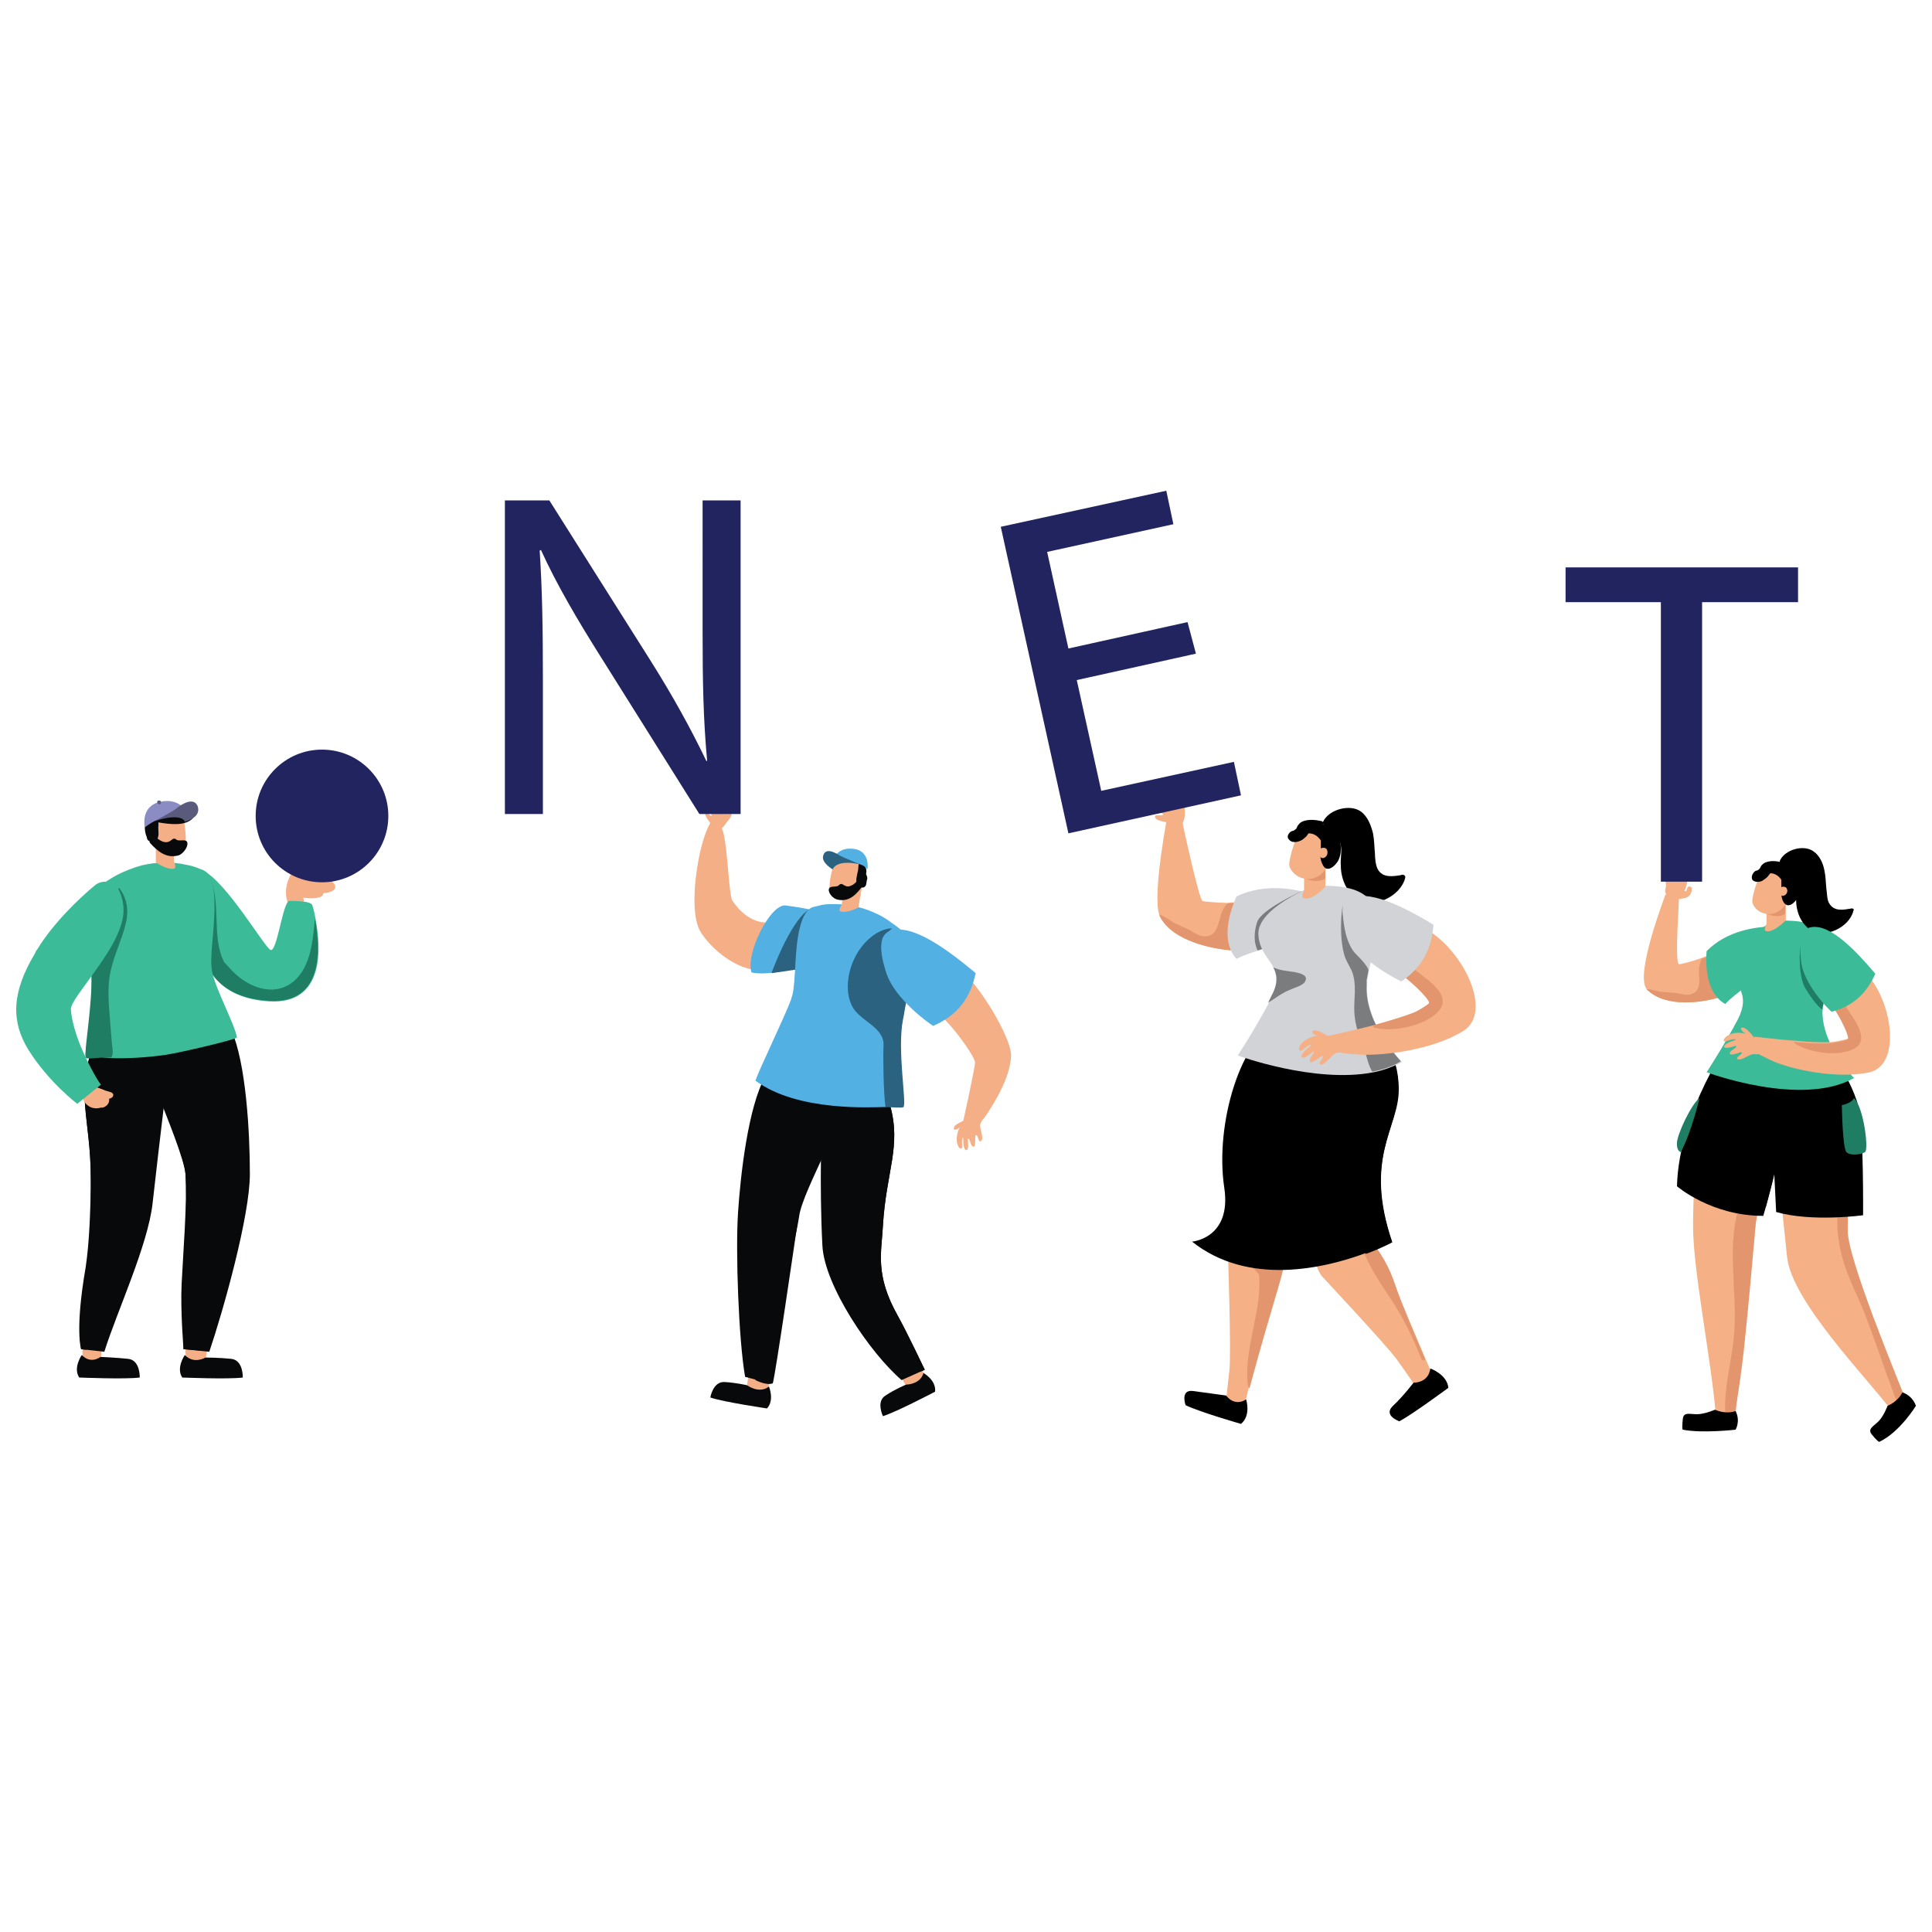 <svg xmlns="http://www.w3.org/2000/svg" viewBox="0 0 300 300"><path fill="#f5af86" d="M32.2 207.9c-.3-.3-3.3-.1-3.3.1-.1.6-.2 2.7.1 3 .3.3 2.9.9 2.9.3 0-.4.6-3 .3-3.4z"></path><path fill="#08090b" d="M28.7 210.4s-1.4 2-.4 3.5c0 0 7.2.3 9.4 0 0 0 .1-2.7-1.8-2.9-1.9-.2-4-.2-4-.2s-1.8 1.1-3.2-.4z"></path><path fill="#f5af86" d="M15.8 208c-.3-.3-2.9-.1-2.9.1-.1.6-.2 2.7.1 3 .3.3 2.5 1.2 2.6.6 0-.5.4-3.4.2-3.7z"></path><path fill="#08090b" d="M28.8 182.2c.3 4.3 0 12.8-.3 17.1v10.2l4 .4c2.2-6.5 6.3-21.1 6.3-27.6s-.6-17.3-2.9-22.4c-2.3-4.9-11.2 1.9-12.2 3-.5.6.4 5.5 1.7 8.7 1.4 3.9 3.2 8.3 3.4 10.6z"></path><path fill="#08090b" d="m28.5 209.5 2.5.2c-.2-1.6 0-5 .1-6.6.2-2.8.8-5.4 1.5-8.1 1-4.2 2-8.7.8-13-.6-2.2-2-3.8-3.1-5.7-.7-1.3-1.1-2.8-1-4.3.1-.8.6-1.9.3-2.7-.3-1-3.5-4.6-4.3-4-1 .6-.5 3.2-.9 4.3 1.5 3.8 4.2 10.4 4.4 12.7.3 4.3-.4 12.8-.6 17.1-.2 4.1.3 10.1.3 10.1z"></path><path fill="#08090b" d="m12.6 209.5 3.6.4c1.9-6.1 6.8-16.6 7.5-23.1 1.1-10 2.5-20.7 2.6-23.3v-.6c-2.4-3-6.6-4.2-8.4-4.4-.7-.1-1.3.1-1.5.4-.7 1.3-1.3 2.4-1.8 3.5-3 7.1-.5 11.3-.5 20.6v1.6c-.1 3.8.9 8.5-.2 12.5-2.3 7.7-1.3 12.4-1.3 12.4z"></path><path fill="#08090b" d="m12.6 209.5.8.1c0-2.1 0-5 .3-7.1.4-3.3 1.3-6.3 2.4-9.4 1.8-5 3-9.9 2.7-15.2-.2-2.9-1.1-5.6-1.5-8.4-.3-1.8.1-3.6.4-5.4.2-1 .3-2 .3-3.1 0-.9-3.4-.2-3.4 1.2-3 7.1-.5 11.6-.5 20.8v1.6c-.1 3.8-.2 8.1-.8 12.2-1.7 9.8-.7 12.7-.7 12.7zm.1.9s-1.4 2-.4 3.5c0 0 7.2.3 9.4 0 0 0 .1-2.7-1.8-2.9-1.9-.2-4.3-.3-4.3-.3s-1.5 1.2-2.9-.3z"></path><path fill="#f5af86" d="M52 137.4c-.1-.2-.2-.3-.4-.4.2-.3.3-.5.2-.8-.1-.4-.3-.4-.7-.4h-.2v-.1c0-.1-.1-.2-.2-.2-.5-.1-1.1.2-1.5.4-1.4.7-2.1.6-2.7.5.3-.4.4-.5.7-.6.2 0 .4-.2.4-.4.1-.2-.1-.4-.3-.4-.3-.1-.9 0-1.2 0-.2 0-.4.1-.6.3-1.4 1.9-1.2 4-.8 4.9.2.4.3.6.7.6.5 0 1.2 0 1.6-.1.1 0 .2-.1.2-.2 0-.3 0-.7-.1-1.1 1.5.2 3.1.1 3.1-.7 1.2-.1 2.1-.5 1.8-1.3z"></path><path fill="#3cbb99" d="M31.3 144.8s-.1.9.1 2.2c.4 3 2.3 8 10.4 8.5 8.8.5 8-8.6 7.2-12.8-.2-1.3-.5-2.1-.5-2.1-.1-.8-3.6-.7-3.6-.7-1 .2-1.9 8.1-2.9 7.6s-6.9-10.7-10.6-12.4c-2.3-1.2-.1 9.7-.1 9.7z"></path><path fill="#1f7d64" d="M48.9 142.6c-.3 3.3-.6 7.4-3.2 9.7-3 2.6-7 1.1-9.5-1.4-.5-.5-.9-1-1.4-1.5-2-4-.4-9-2.2-13.1-.2-.4-.8-.2-.6.2.5 1.2.8 2.4.9 3.7-.1.1-.2.2-.2.3v2.8c-.1 1.4-.2 2.9 0 4.2-.4-.2-.9-.5-1.4-.6.4 3 2.3 8 10.4 8.5 8.8.6 8-8.5 7.2-12.8z"></path><path fill="#3cbb99" d="M36.8 161.1c-.1.3-8.5 2.3-11.1 2.7-2.8.4-6 .6-8.4.5-1.8-.1-3.1-.3-3.3-.7-.4-.8.4-7.6.2-12.6v-2.4c0-5.2.3-10.3 1.5-11.2l.9-.6c.5-.3 1.1-.7 1.7-1 1-.5 2.2-1 3.6-1.4 2.1-.5 4.5-.7 7.1-.1.6.1 1.3.3 2 .6.2.1.3.1.5.2 2.2.9 1.9 5.8 1.6 9.8-.2 1.9-.3 3.6-.3 4.7 0 .4.1.7.1 1.1.5 2.8 3.5 8.2 3.9 10.4z"></path><path fill="#f5af86" d="M27 131.6v2.2s.5.9 0 1.1c-1.1.2-2.8-1-2.8-1v-3.3l2.8 1z"></path><path fill="#f5af86" d="M24.3 132.7v-1.5s1.4 1.5 2.8 1.6c-.1 0-1.7.6-2.8-.1z"></path><path fill="#1f7d64" d="M17.5 139.1c-1.4 1.8-1.7 6.6-2.9 8.6-.1.3-.3.5-.4.8v2.4c.2 5-1.2 12.5-.9 13.3.2.4 2.1-.1 4 0 .3-.6.2-1.3.1-1.9-.1-1.2-.2-2.5-.3-3.7-.2-2.7-.5-5.3.1-7.9.6-2.7 1.8-4.9 2.4-7.6.7-3.3-1.1-5.2-1.1-5.2.2-.3-.8.8-1 1.2z"></path><path fill="#f5af86" d="M16.8 170.1c.3.7.2 1.4-.6 1.8-.2.1-.4.1-.6.1-.6.2-1.4.1-1.9-.3-.6-.4-1.1-1.2-.6-1.8.9-1.2 3.1-1.3 3.7.2z"></path><path fill="#f5af86" d="M14.7 168.7c.5.2 1.7.7 2.2.8.4.1.9.3.6.8-.2.3-.8.4-1.2.3-.5 0-1.6-.8-2-1.1-.2-.1.2-.9.4-.8z"></path><path fill="#3cbb99" d="M4.4 163c3.2 5.1 7.6 8.4 7.6 8.4l1-.8 2.7-2.2c-.2 0-1.9-2.9-3.2-6-.8-2-1.4-4.1-1.5-5.7 0-.7 1-2.1 2.4-4 2-2.8 4.8-6.4 5.6-9.8.4-1.7.1-3.2-.4-4.4-.6-1.6-2.6-2.1-3.9-1-2.4 2-6.4 5.8-8.9 9.9-.2.2-.3.5-.4.7-3.6 6-3.7 10.5-1 14.9z"></path><path fill="#f5af86" d="M28.5 127.1s.5 2.3.3 4.2c-.1 1.4-3 2.5-4.5.2-1.5-2.4-.3-5.1-.3-5.1l4.5.7z"></path><path fill="#08090b" d="M25.5 125.2c-.8 0-1.5.1-2.1.6-.9.9-1.2 2.9-.6 4.2 0 .2.1.5.4.6.4.2.9.1 1.2-.3.4-.6.1-1.5.2-2.1v-.5c1.8.3 4.1.6 5.3-.6 1.1-1.4-3.8-1.9-4.4-1.9z"></path><path fill="#08090b" d="m23.5 130.3-.1-.1c-.3-.3.3-.8.6-.4.4.4.8.7 1.3.9.7.2 1 0 1.5-.4.1-.1.4-.1.5 0 .4.5 1.7-.2 1.8.6.1.6-.6 1.6-1.3 1.9-2 .6-3.4-.7-4.5-1.9-.2-.3 0-.6.2-.6z"></path><path fill="#8c8cc4" d="M24 127.5s-1 .5-1.5 1c0 0-.8-3.3 2.4-4 3.1-.7 4.7 1.8 4.1 2.8 0 .1-1-1.5-5 .2z"></path><path fill="#5a5a7d" d="M24 127.5s2.5-1.3 3.3-1.9c1.9-1.5 3-1.4 3.4-.4.6 1.8-2 2.4-2 2.4s-.3-1.5-4.7-.1zm.4-2.9c0-.2.1-.3.3-.3.2 0 .3.1.3.3s-.1.3-.3.3c-.1 0-.3-.2-.3-.3z"></path><path fill="#f5b085" d="m222.9 214.6-2.6 1.4s-1.8-2.7-3.4-4.9c-1.6-2.2-11.7-13-11.7-13-3.3-4.9 1.2-13.6 1.2-13.6l7.5 2.4s-1.7 4.7-1.6 4.9c.2.3.5.7.8 1.1 1.1 1.6 2.5 3.7 3.6 6.8.6 1.9 3.1 7.6 4.7 11.4l1.5 3.5zm-22.3-29.5s-.7 8.2-1.2 10.2c-.1.2-.1.5-.1.8v.1c-.2 1.8-2.1 7-5.3 19 0 .1-.1.2-.1.3-.6 2.3-.8 3.9-.8 3.9l-2.8-1.2s.3-2.6.6-5.4c.3-2.7-.2-17.5-.2-17.5.8-5.8 5.9-17 5.9-17l4 6.8z"></path><path d="M222.1 212.5s2.6.9 2.8 3c0 0-5.4 4-7.6 5.2 0 0-2.6-.9-1-2.4s3.2-3.6 3.2-3.6 2.3.1 2.6-2.2zm-28.6 4.8s.8 2.5-.8 3.8c0 0-6.3-1.8-8.6-2.9 0 0-.9-2.5 1.2-2.2 2.1.3 5.1.7 5.1.7s1.2 1.8 3.1.6z"></path><path fill="#e3966e" d="M216.7 199.7c-1-3.2-2.4-5.2-3.6-6.8-.4 0-.8 0-1.2.2-.2-.1-.6.1-.5.3 0 .1 0 .3.1.4 1.1 2.8 2.7 5.3 4.4 7.8 2 3 3.5 6.1 4.8 9.4.1.3.5.3.6.1-1.6-3.8-4-9.5-4.6-11.4zm-21.2-4.6c-.3-.1-.5.2-.4.5.1.3.2.7.2 1-.5-.5-1.1-1-1.7-1.5-.4-.3-.9.3-.5.6.9.7 1.7 1.3 2.4 2.2.5 5.5-2.2 11-1.8 16.6 0 .2.1 1 .3 1.1 0-.1.1-.2.1-.3 3.2-11.9 5.1-17.2 5.3-19-1.2-.8-2.8-.9-3.9-1.2z"></path><path d="M216.1 192.8s-1.6.8-4.1 1.8c-6.2 2.3-18.1 5.2-26.9-1.8 0 0 6.2-.5 5-8.4-1.5-10 2.7-23.6 8.6-25.6 5.9-2 13.6 0 13.6 0s1.7 1 3 3.3c1 1.6 1.8 3.9 1.8 7 .1 6.1-5.4 10.6-1 23.7z"></path><path d="M217.2 169.2c0-3-.8-5.3-1.8-7-1 .2-1.9.6-2.8 1-.1.1-.2.1-.2.2-.2.1-.4.3-.2.6 4.4 5.3.1 12-1.6 17.5-.8 2.5-1.1 5-.5 7.6.3 1.5.9 2.9 1.5 4.3.2.4.3.9.5 1.3 2.5-.9 4.1-1.8 4.1-1.8-4.5-13.2 1-17.7 1-23.7z"></path><path fill="#f5b085" d="M180 142c0 .1.1.2.1.3 2 3.9 8.3 5.1 11.5 5.3.9.1 1.5 0 1.8 0 1.5-.3 7.2-5.6 2.6-7.3-.5-.2-1.8-.2-3.3-.2-.7 0-1.5 0-2.1.1-1.3 0-3.8-.2-3.9-.3-.6-.6-3.2-12.5-3.2-12.8 0 0-1.7-.7-2.1-1.1 0 0-2.5 12.8-1.4 16z"></path><path fill="#e3966e" d="M180 142c0 .1.1.2.1.3 2 3.9 8.3 5.1 11.5 5.3 1-1 1.4-2.6 1.5-4.1.1-1.1.4-2.6-.4-3.3-.7 0-1.5 0-2.1.1-.5.5-.8 1.1-1 1.7-.5 1.5-.6 3.5-2.7 3.4-.8-.1-1.5-.6-2.2-1-.8-.4-1.6-.7-2.4-1.1-.8-.5-1.4-1-2.3-1.3z"></path><path fill="#d2d3d6" d="M199.8 145.3c-.8 1.6-5.4 2.3-7.8 3.6-1.9-2.1-1.8-5.6 0-9.7 4.3-2.1 9.4-1.3 12.6 0 2.8 1.1-4.1 4.8-4.8 6.1z"></path><path fill="#7a7c7d" d="M202.1 138.4s-6.3 2.8-6.9 4.8c-.9 2.8.1 4.4.1 4.4l1.8-.6 5-8.6z"></path><path fill="#f5b085" d="M183.8 125.1c-.6-1.2-2.1-2.6-3.6-2.5-.7.1-.7.5-.1.7 1.2.4 1.9 1.1.1.3-.4-.1-1.1-.3-1.3 0-.2.6 1.1.9 1.6 1.2.3.4-1.1.1-1.3.2-1.2.5 1.3 1.2 1.4 1.4.1.5-1.6-.2-1.2.6.3.6 2.1.6 2.5.9.4.2.5.7 1 .5 1.3-.4 1.2-2.8.9-3.3z"></path><path fill="#f5b085" d="M184 125.6c0-.5 0-1.8-.3-2.2-.2-.2-.5-.5-.6-.1-.1.2 0 .6.1.8.1.2.1.5.1.7.1.2.7.9.7.8z"></path><path d="M217.5 135.9c-.9.1-2.8.6-3.6-1-.3-.6-.4-1.7-.4-2.4-.1-1-.1-2.1-.3-3.1-.3-1.2-.8-2.6-1.9-3.4-1.7-1.2-4.9-.3-5.8 1.5-.1.2-.2.4-.1.5 0 0 .2 0 .2.1 1 1.2 2.2 1.3 2.6 3.2.2 1-.1 2.1 0 3.1 0 1.9.8 4 2.4 5.1 2.6 1.8 6.9-.3 7.6-3.2.1-.4-.4-.6-.7-.4z"></path><path fill="#d2d3d6" d="M217.7 164.9c-1.3.7-2.8 1.3-4.4 1.6-9.1 1.8-21.1-2.6-21.1-2.6s2.6-4 4.8-8.1l.6-1.2c1-1.9.8-3.2.2-4.3-.8-1.5-2.3-2.8-2.4-5.2-.2-4.1 8.5-7.5 8.5-7.5 13-.8 9.9 6.8 8.7 13-.1.6-.2 1.1-.3 1.6v.8c-.4 6.1 5.4 11.9 5.4 11.9z"></path><path fill="#7a7c7d" d="M212.2 153v-.8c.1-.5.2-1.1.3-1.6-.3-.7-.9-1.4-1.8-2.3-2.4-2.2-2.2-7.7-2.2-7.7-.5 2.7-.3 6.9.6 8.6.2.4.9 1.7.9 1.8.7 2.1.2 4.1.3 6.2.1 1.9.7 3.6 1.4 5.3.4.9.7 2.9 1.4 3.9 1.6-.3 3.1-.8 4.4-1.6.2.1-5.6-5.7-5.3-11.8z"></path><path fill="#f5b085" d="M202.5 135.9v2.3s-.6 1.1 0 1.3c1.4.3 3.3-1.8 3.3-1.8v-3.1l-3.3 1.3z"></path><path fill="#e3966e" d="M205.8 136.4v-1.8s-1.7 1.6-3.3 1.7c0 .1 2 1 3.3.1z"></path><path fill="#f5b085" d="M201.7 129.2s-1.2 2.5-1.5 4.8c-.2 1.6 2.8 3.8 5.2 1.5 2.4-2.3 1.8-5.8 1.8-5.8l-5.5-.5z"></path><path d="M200.5 129.1c.2-.1.4-.1.5-.2.5-.3.3-.5.6-.8.2-.3.5-.5.8-.6.9-.3 1.9-.2 2.8 0 .3.1.3.3.2.5.9.2 1.9 1 2.2 1.6.8 1.1.8 3.1.1 4.2-.6.9-1.7 1.7-2.3.5-.5-.9-.4-1.8-.3-2.8v-1c-.5-.7-1.1-1.1-1.9-1.1-.2.2-.3.5-.5.6-.3.3-.6.5-.9.6-.5.2-1.3.3-1.7-.3-.3-.3-.1-.9.4-1.2z"></path><path fill="#f5b085" d="M204.9 131.8s1-.5 1.2.3c.2.8-.5 1.3-.9 1.1-.4-.1-.5-1.1-.3-1.4z"></path><path fill="#7a7c7d" d="M202 151.2c-1.4-.5-2.9-.3-4.3-1 .6 1.1.8 2.4-.2 4.3l-.6 1.2c1.2-.7 2.1-1.5 3.4-2 .6-.3 2.2-.7 2.4-1.4.3-.6-.2-.9-.7-1.1z"></path><path fill="#f5b085" d="M206.2 160.9s1.5 2.3 1.6 2.5c0 0 1 .2 2.5.3 3.9.4 12.1-.6 16.9-3.6 4.7-2.9.1-12.4-5.7-15.8h-.1c-4.6-2.7-5.6 6.1-4.7 6.5.3.1.7.4 1 .6 1.9 1.4 4.5 4 4.2 4.4-.3.3-1.7 1.2-2.5 1.5-1.6.6-3.9 1.3-6.1 1.9-3.5.9-6.9 1.6-7.1 1.7z"></path><path fill="#e3966e" d="M213.5 159.6c2.9.7 7.7-.3 9.8-2.5 2.4-2.5-1.7-5-3.6-6.5.1-.3-.3-.6-.6-.4 0 0-.1 0-.1.1-.1 0-.3.1-.3.2-.4.3-.7.6-1 .9 1.9 1.4 4.5 4 4.2 4.4-.3.3-1.7 1.2-2.5 1.5-1.6.6-3.9 1.3-6.1 1.9-.1.2 0 .4.2.4z"></path><path fill="#d2d3d6" d="M217.6 152.4c-.8-.4-5.9-2.9-7.7-6.3-.8-1.6-2.4-5.2-.6-6.4 3-1.9 9 1.3 13.3 3.9-.3 3.6-1.6 6.5-5 8.8z"></path><g fill="#f5b085"><path d="M205.7 160.7c-1.3 0-3.3.5-3.9 1.8-.3.6.1.9.6.4 1-.8 1.9-1.1.4.1-.3.2-.8.8-.7 1.1.4.5 1.3-.5 1.8-.8.5-.1-.5.9-.5 1.2-.2 1.3 1.7-.6 1.9-.5.5.2-1 1.2-.1 1.3.6 0 1.6-1.5 2.1-1.7.4-.2.8-.1 1-.6.1-1.1-2.1-2.3-2.6-2.3z"></path><path d="M206.2 160.9c-.4-.3-1.5-.9-2-.9-.3 0-.6.2-.3.5.2.2.5.3.7.3.2.1.4.2.7.2.1 0 1-.1.9-.1z"></path></g><g><path fill="#f5b085" d="M266.4 219.4h3.1s.8-7.3.8-11.2c0-5 1.9-12 2.2-16.8 0-.4.1-.8.1-1.1.2-2.4 1.9-7.2 3.3-11.2.2-.6.4-1.2.6-1.7.9-2.7 1.5-4.9 1.1-5.4-1-1.3-6.7-10.6-10.1-6.3-3.9 4.9-4.6 17.8-4.6 24.7 0 6.9 2.8 20.6 3.5 29z"></path><path fill="#e3966e" d="m267.9 219.3 1.5.1s1-5.6 1.6-11.8c.5-4.9 1.1-11.4 1.5-16.3 0-.4.1-.8.1-1.1.2-2.4 1.9-7.2 3.3-11.2.2-.6.4-1.2.6-1.7l-.1-.1c-.1-.1-.2-.1-.3 0-.9-1.3-2.8-2.6-3.8-.7-.6 1.1.1 2.3.1 3.4.1 2.2-1.1 4.2-1.9 6.2-2.8 6.9-.5 14.6-1.3 21.8-.4 3.8-1.5 7.6-1.3 11.4z"></path><path fill="#f5b085" d="M277.5 195.2c.7 6.9 12.8 19.2 16.1 23.7 0 0 2.1-1.9 2-2.3-.8-2.3-3.3-6.3-4.5-10.7-2.2-7.9-4.2-10.3-4.2-14.9 0-9.2 2.1-13.8 0-20.5-.1-.5-.3-.9-.5-1.4-.4-1.2-2.3-3.1-3-4.4-.1-.2-6.2.8-8.5 3.5-.3.3 1.5 16.3 2.6 27z"></path><path fill="#e3966e" d="M285.4 187.8c0 .5-.1.9-.1 1.4-.1 4.5 1.3 8.3 3.2 12.3 1.9 4 5.6 15.7 6.2 16.3.5-.5.7-.7.9-1.2-.8-2.3-8.7-21-8.7-25.6 0-9.2 2.1-13.8 0-20.5-.8 1-1.1 3.3-1.2 4.3-.6 4.3-.6 8.7-.3 13z"></path><path d="M269 161s-8.3 11.4-8.6 23.2c0 0 5.3 4.6 13.4 4.6 0 0 2.4-8.1 2.4-10.5 0-2.4-.6-15-.6-15L269 161z"></path><path d="M282.6 161.3s4.6 5.2 6 10.6c.8 3.2.7 16.8.7 16.8s-7.9 1.1-13.5-.5c0 0-.8-15.4-.8-18.7 0-3.2 7.6-8.2 7.6-8.2z"></path><path fill="#f5b085" d="M255.7 153.6c.1.1.1.2.2.2 2.9 2.7 8.5 1.9 11.3 1 .7-.2 1.3-.4 1.5-.6 1.2-.7 4.4-6.9 0-6.9-.5 0-1.6.4-2.8.8-.6.2-1.2.5-1.8.7-1.1.4-3.2 1-3.4.9-.7-.3.1-10.3 0-10.5 0 0-1.6-.1-2.1-.3 0 .2-4.8 12.4-2.9 14.7z"></path><path fill="#e3966e" d="M255.7 153.6c.1.1.1.2.2.2 2.9 2.7 8.5 1.9 11.3 1 .6-1.2.4-2.6.1-3.9-.2-.9-.4-2.3-1.3-2.7-.6.2-1.2.5-1.8.7-.2.6-.4 1.1-.4 1.8 0 1.4.5 3.2-1.3 3.7-.7.2-1.5-.1-2.2-.2-.8-.1-1.6-.1-2.4-.2-.7-.1-1.4-.4-2.2-.4z"></path><path fill="#3cbb99" d="M273.4 150.5c-.2 1.6-3.9 3.6-5.5 5.4-2.2-1.2-3.2-4.2-2.9-8.2 3-3.1 7.6-3.9 10.6-3.8 2.7.1-2.1 5.2-2.2 6.6z"></path><path fill="#3cbb99" d="M265 166.5s14.7 5.5 22.9.9c0 0-5.1-5.1-4.9-10.6 0-.2 0-.5.1-.7.1-.5.1-1 .2-1.5 1.1-5.5 3.9-12.3-7.8-11.6 0 0-6.5 3.2-6.4 6.9.2 3.6 2.8 4.2.8 8.3-2.1 4-4.9 8.3-4.9 8.3z"></path><path fill="#1f7d64" d="M280.3 153.4c.6 1 1.7 2.7 2.7 3.4 0-.2 0-.5.1-.7.1-.5.1-1 .2-1.5-.3-.6-.8-1.3-1.6-2-2.1-2-1.9-6.9-1.9-6.9-.6 2.4-.4 6.2.5 7.7z"></path><path fill="#f5b085" d="M274.3 141.4v2.1s-.6 1 0 1.1c1.2.2 3-1.7 3-1.7v-2.8l-3 1.3z"></path><path fill="#e3966e" d="M277.2 141.9v-1.6s-1.5 1.4-3 1.5c.1.1 1.8.9 3 .1z"></path><path fill="#f5b085" d="M273.5 135.4s-1.1 2.2-1.4 4.3c-.2 1.5 2.5 3.4 4.7 1.3s1.6-5.2 1.6-5.2l-4.9-.4z"></path><path d="M272.5 135.3c.1-.1.3-.1.5-.2.4-.3.3-.4.5-.7.2-.2.4-.4.7-.5.8-.3 1.7-.2 2.5 0 .3.1.3.3.2.5.8.2 1.7.9 2 1.4.7 1 .8 2.7.1 3.8-.5.8-1.5 1.5-2.1.4-.4-.8-.3-1.6-.3-2.5v-.9c-.4-.6-1-1-1.7-1-.2.2-.3.4-.5.6-.2.2-.5.4-.8.6-.5.2-1.2.2-1.5-.2-.2-.4 0-1 .4-1.3z"></path><path fill="#f5b085" d="M276.4 137.8s.9-.4 1.1.3c.2.7-.5 1.1-.8 1-.4-.2-.5-1-.3-1.3z"></path><path d="M287.3 141.1c-.8.1-2.5.6-3.3-.9-.3-.5-.3-1.5-.4-2.2-.1-.9-.1-1.9-.3-2.8-.2-1.1-.7-2.3-1.7-3-1.5-1.1-4.4-.3-5.2 1.4-.1.2 0 .3.1.4v.1c.9 1.1 2 1.1 2.4 2.9.2.9-.1 1.9 0 2.8 0 1.7.7 3.5 2.1 4.5 2.3 1.6 6.2-.3 6.8-2.9.2-.3-.2-.4-.5-.3z"></path><path fill="#f5b085" d="M261.1 139c.9-1 1.1-2.6.8-3.9 0-.5-.2-1-.5-1.3-.3-.3-.8.1-.5.5.3.4.3.9.2 1.4-.1-.8-.3-1.6-1-2.1-.3-.2-.6.2-.5.5.2.4.3.8.5 1.2-.2-.3-.4-.5-.7-.7-.3-.2-.8.1-.5.5.4.6.5 1.2.5 1.8-.1-.3-.1-.6-.2-.9-.1-.4-.8-.3-.7.2.1.5.2 1 .2 1.5-.2.4-.2.9.1 1.3.3.5.9.6 1.5.6.1 0 .2.1.3 0 0 0 .1 0 .1-.1.1-.1.3-.3.4-.5z"></path><path fill="#f5b085" d="M262.7 138c0-.4-.6-.5-.7-.1 0 .1-.1.3-.2.5-.3-.1-.7-.2-1 0-.3.2-.5.5-.4.8 0 .2.2.4.4.4.4-.1.9-.1 1.2-.3.1 0 .1-.1.2-.1.4-.4.5-.7.5-1.2zm9.6 23s.6 2.4.6 2.6l2 1c3.2 1.5 10.4 3 15.4 1.9 4.8-1.1 3.7-10.4-.2-15v-.1c-3.1-3.6-6.5 3.5-5.9 4.1.2.2.5.5.7.8 1.2 1.7 2.6 4.7 2.2 4.9-.3.2-1.8.5-2.6.6-1.5.1-3.7 0-5.7-.2-3.3-.2-6.4-.7-6.5-.6z"></path><path fill="#e3966e" d="M278.8 162.1c2.3 1.4 6.6 2 9 .8 2.8-1.4 0-4.7-1.1-6.5.1-.2 0-.6-.4-.5h-.1c-.1 0-.3 0-.4.1-.4.1-.8.3-1.1.5 1.2 1.7 2.6 4.7 2.2 4.9-.3.2-1.8.5-2.6.6-1.5.1-3.7 0-5.7-.2 0 0 0 .2.2.3z"></path><path fill="#3cbb99" d="M284.4 157.1c-.6-.5-4.2-4.2-4.7-7.6-.2-1.6-.5-5.1 1.4-5.5 3.1-.7 7.2 3.8 10.1 7.2-1.3 2.9-3.3 5-6.8 5.9z"></path><path fill="#f5b085" d="M271.8 160.7c-1.1-.4-2.9-.6-3.9.4-.5.5-.2.8.4.5 1.1-.4 1.9-.3.3.2-.3.1-.9.5-.9.7.2.5 1.3 0 1.8-.1.5.1-.7.7-.8.9-.6 1 1.6 0 1.7.1.4.3-1.2.8-.5 1.1.5.2 1.8-.8 2.3-.8.4-.1.7.2 1-.2.6-1-.9-2.6-1.4-2.8z"></path><path fill="#f5b085" d="M272.3 161c-.3-.4-1-1.2-1.5-1.4-.3-.1-.6 0-.4.3.1.2.3.4.5.5.2.1.3.3.5.4.1.1.9.2.9.2z"></path><path fill="#1f7d64" d="M263.9 170.5s-1.2 5.2-2.9 8.4c0 0-.7-.1-.6-1.5.1-1.4 2.2-5.9 3.5-6.9zm24 0s-.3.8-1.9 1.1c0 0 .1 6.6.7 7.3.6.6 2.3.4 2.9 0 .6-.4-.2-6.9-1.7-8.4z"></path><path d="M274.8 174.1s.5 7.9.5 9l-1.1 4.3c0-.1-.3-7.8.6-13.3zm-5.3 45s-1.3.6-3.2-.2c0 0-1.6.7-2.8.7-1.2 0-2.1-.4-2.2.8-.1 1.1-.1 1.5 0 1.6 3 .6 8.2 0 8.2 0s.8-1.3 0-2.9zm25.9-2.9s-.5 1.3-2.3 2.1c0 0-.6 1.6-1.4 2.4-.8.8-1.8 1.2-1 2.1.7.9 1.1 1.1 1.1 1.1 3.2-1.5 5.7-5.6 5.7-5.6s-.4-1.5-2.1-2.1z"></path></g><g><path fill="#f5af86" d="M116.6 212.4c.3-.3 3.1.5 3.1.7 0 .5-.3 2.5-.6 2.8-.3.2-3.1-.3-3.1-.9.1-.4.3-2.3.6-2.6z"></path><path fill="#08090b" d="M119.4 215.3s.9 2.1-.3 3.4c0 0-6.8-1-8.8-1.7 0 0 .4-2.5 2.2-2.4 1.8.1 3.5.5 3.5.5s1.9 1.4 3.4.2z"></path><path fill="#f5af86" d="M139.5 212.5c.1-.4 2.8-1.4 2.9-1.2.3.4 1.3 2.2 1.2 2.6-.1.3-2.7 1.6-3 1.1-.3-.4-1.2-2.1-1.1-2.5z"></path><path fill="#08090b" d="M143.4 213.2s2 1.1 1.8 2.9c0 0-6.1 3.2-8.1 3.8 0 0-1.1-2.3.4-3.2 1.5-1 3.2-1.7 3.2-1.7s2.2 0 2.7-1.8zm-14.7-35.6c-.2.5-.4 1-.7 1.5-1.6 3.5-3.6 7.6-3.9 9.7-.6 4-3.1 13.8-3.4 18.5-.2 3.9-1.5 6.5-1.5 7.4l-3.5-.9c-1-5.7-1.5-19.4-1.1-25.5.4-6.1 1.6-16.4 4.2-21.1 2.5-4.5 10.5 4.5 11.4 5.7.3.5-.4 2.4-1.5 4.7z"></path><path fill="#08090b" d="M128.6 177.5c-.1-.1-.2-.1-.3 0-.8-1.2-2.6-2.5-3.7-.9-.6.9-.1 2.1-.1 3 0 2-1.4 3.7-2.3 5.4-3.1 6-1.4 12.9-2.5 19.3-.6 3.3-2.4 6.5-2.4 10 .8.4 2 .8 2.7.5.4-1.3 3.4-21.9 4-26 .3-2.2 2.3-6.2 3.9-9.7.3-.5.6-1 .7-1.6.1.1 0 .1 0 0z"></path><path fill="#08090b" d="M127.7 171v.6c-.1 2.5-.5 12.2 0 21.8.3 6.2 7.4 16.7 12.3 20.9l2.9-1.3.7-.3s-2.8-5.9-4.2-8.4c-3.6-6.4-2.5-9.9-2.3-14 .5-8.4 2.9-12.3 1.1-18.7l-.3-.9c-.4-1.1-.9-2.2-1.5-3.4-.1-.2-.2-.3-.5-.4-.2-.1-.6-.1-.9-.1-1.6.1-4.2 1.3-6.6 3.5l-.7.7z"></path><path fill="#08090b" d="M134.7 195c.5 3.5 1.3 7.2 2.6 10.5 1.2 2.9 3.4 5.2 5.6 7.5l.7-.3s-2.8-5.9-4.2-8.4c-3.6-6.4-2.5-9.9-2.3-14 .5-8.4 2.9-12.3 1.1-18.7-.6.1-1.2.3-1.7.4-.1 0-.1.1-.2.1-.1.1-.2.2-.1.3.9 4.1.2 7.8-.8 11.8-1 3.7-1.3 7.1-.7 10.8z"></path><path fill="#f5af86" d="M149.5 174.2c-.7 1-1.3 2.6-.7 3.8.3.6.7.4.6-.2-.1-1.1.2-1.9.2-.2 0 .3.2 1 .4 1 .5 0 .3-1.2.3-1.7.2-.4.4.8.6 1 .8.8.4-1.5.6-1.6.4-.3.4 1.4.9.8.4-.4-.3-1.9-.2-2.4 0-.4.4-.6.1-1-.6-.9-2.5.1-2.8.5z"></path><path fill="#f5af86" d="M149.9 173.9c-.4.2-1.4.6-1.7 1-.1.2-.2.6.2.5.2 0 .4-.2.6-.3.2-.1.4-.2.5-.4.1-.2.4-.9.4-.8z"></path><path fill="#f5af86" d="m149.5 174.4 2.6.1s.3-.4.8-1c1.3-1.9 4-6.1 4.1-9.6.1-3.2-7.6-15.7-10.1-13.9-1.3.9-3.8 6.8-2.1 7 1.7.2 6.4 6.7 6.6 7.9.1.5-1.9 9.5-1.9 9.5zm-36.6-46.9c.2-1 .1-2.6-.8-3.4-.5-.3-.7 0-.4.4.5.9.6 1.6-.1.3-.1-.3-.5-.8-.7-.7-.4.2.2 1.1.4 1.6 0 .4-.7-.5-.9-.6-1-.4.2 1.4.1 1.5-.2.4-.8-1-1-.3-.1.5.9 1.5 1 1.9.1.3-.1.7.3.8.8.5 2-1.1 2.1-1.5z"></path><path fill="#f5af86" d="M112.6 127.9c.3-.3 1-1 1-1.5 0-.2-.1-.5-.3-.3-.2.1-.3.3-.4.5-.1.2-.2.3-.3.5v.8z"></path><path fill="#f5af86" d="M123.4 148.8s-.6.6-1.6 1.3c-1 .7-2.4.3-4.1.4h-1c-2.3-.4-5.6-2.4-7.8-5.6-1.5-2.2-1.2-7.3-.4-11.6.6-3.1 1.6-5.7 2.4-6.3.6-.5.9 1.4.9 1.4 1.1-.1 1.3 10.5 1.9 11.4.5.8 2.7 3.9 6.1 3.4.3-.1 8.4-1.7 10.6-.7 2.1 1-7 6.3-7 6.3z"></path><path fill="#f5af86" d="M119 144c.3-.3-.2-.7-.5-.4-.7.7-1.3 1.4-1.9 2.2-.4.6-.7 1.8-1.4 2.2-.6 0-1.5-.6-2.3-1.2-.2-.3-.5-.5-.7-.8-.7-.6-1.4-1.2-2-1.9-.5-.8-.8-1.7-.9-2.7-.3-1.4-.4-2.8-.5-4.2-.1-1.2.2-2.5-.1-3.7 0-.1-.1-.1-.1-.2-.9 4.2-1.1 9.4.4 11.6 2.2 3.2 5.4 5.2 7.8 5.6.1-.9 1.1-5.5 2.2-6.5z"></path><path fill="#52b0e2" d="M124 147.9s1.6 1.8.5 2.2c-1.3.5-5.7 1.4-7.8.9-1-2.8 2.9-10.7 5.3-10.4 3.7.5 8.3 1.4 10.2 2.8 1.9 1.4-8.2 4.5-8.2 4.5z"></path><path fill="#2a627f" d="M132 143.2s-3.8-2-6.5-1.9c-2.9 2-5.7 9.8-5.7 9.8s6.3-.8 6.7-1.2c.2-.5 5.5-6.7 5.5-6.7z"></path><path fill="#52b0e2" d="M117.3 167.8c6.6 4.9 18.3 4.1 20.1 4.1.7 0 1.2-.7 1.4-.9.5-.7.4-8 1.3-12.7.2-.9.3-1.8.5-2.7.8-4.8 1.2-9.3.2-10.3l-.7-.7c-.4-.4-.9-.8-1.5-1.2-.9-.7-1.9-1.3-3.1-1.8-1.9-.8-4.1-1.3-6.7-1.2-.6 0-1.3.1-1.9.3-.2 0-.3.1-.5.1-2.2.5-2.7 5.1-2.9 9-.1 1.8-.2 3.5-.4 4.5-.1.3-.2.7-.3 1-1 2.7-4.8 10.5-5.5 12.5z"></path><path fill="#f5af86" d="m131 138.4-.3 2.1s-.6.8-.2 1c1 .4 2.8-.6 2.8-.6l.5-3.1-2.8.6z"></path><path fill="#f5af86" d="m133.6 139.2.2-1.4s-1.4 1.3-2.7 1.2c0 0 1.3.8 2.5.2z"></path><path fill="#f5af86" d="M129.6 133.9s-.8 2.1-.8 3.9c0 1.3 2.5 2.8 4.3.7 1.7-2 .9-4.8.9-4.8l-4.4.2z"></path><path fill="#2a627f" d="M137.2 162.2c-.1 2 0 7.7.3 9.7.7 0 2.6.2 2.8 0 .5-.7-1-8.8-.1-13.5.2-.9.3-1.8.5-2.7-.2-.9-.6-1.7-1-2.7-1.1-2.6-1.9-4.4-2.7-7.1-.1-.2 1.3-1.6 1.5-1.7-.1-.1-1.1 0-2.2.6-4 2.3-5.7 8-4 11.4 1.1 2.3 4.9 3.2 4.9 6z"></path><path fill="#08090b" d="M133.4 133.6c-.1.2-.1 1.5-.2 1.7-.1.6-.4 1.4-.1 2 .2.4.6.6 1 .5.5-.2.4-.7.5-1.1.1-.3.1-.4 0-.7 0-.1-.1-.1-.1-.2v-.2c.1-.4 0-.8-.2-1.1.6-.3-1-.9-.9-.9z"></path><path fill="#08090b" d="m133.8 137 .1-.1c.2-.4-.3-.7-.6-.4-.3.4-.6.8-1.1 1-.6.3-.9.1-1.4-.2-.1-.1-.4 0-.5.1-.3.5-1.5 0-1.6.7-.1.6.7 1.5 1.4 1.6 1.9.4 3-1 3.9-2.2.2-.3.1-.5-.2-.5z"></path><path fill="#52b0e2" d="M133.5 134.2s.8.2 1.2.8c0 0 .5-2.9-2.2-3.2-2.7-.3-3.5 1.9-2.9 2.7 0 0 .4-1.3 3.9-.3z"></path><path fill="#2a627f" d="M133.5 134.2s-2.2-.9-3-1.3c-1.7-1.1-2.5-.9-2.7.1-.2 1 1.5 2 1.5 2s.4-1.6 4.2-.8z"></path><path fill="#52b0e2" d="M144.9 159.3c-.8-.5-5.8-4.1-7.2-8-.6-1.8-1.8-5.8.4-6.7 3.5-1.4 9.3 3.1 13.4 6.5-.8 3.8-2.7 6.5-6.6 8.2z"></path></g><circle cx="50" cy="126.7" r="10.3" fill="#21245e"></circle><path fill="#21245e" d="M78.4 126.5V77.7h6.9l15.6 24.7c3.6 5.7 6.4 10.8 8.8 15.8l.1-.1c-.6-6.5-.7-12.4-.7-20V77.7h5.9v48.7h-6.4l-15.5-24.7c-3.4-5.4-6.7-11-9.1-16.3l-.2.1c.4 6.1.5 12 .5 20.1v20.8h-5.9zm107.3-25-18.5 4.1 3.8 17.2 20.6-4.5 1.1 5.2-26.8 5.9-10.5-47.6 25.7-5.6 1.1 5.2-19.6 4.3 3.3 15 18.5-4.1 1.3 4.9zm72.2-8h-14.8v-5.4h36.1v5.4h-14.9v43.4h-6.4V93.5z"></path></svg>